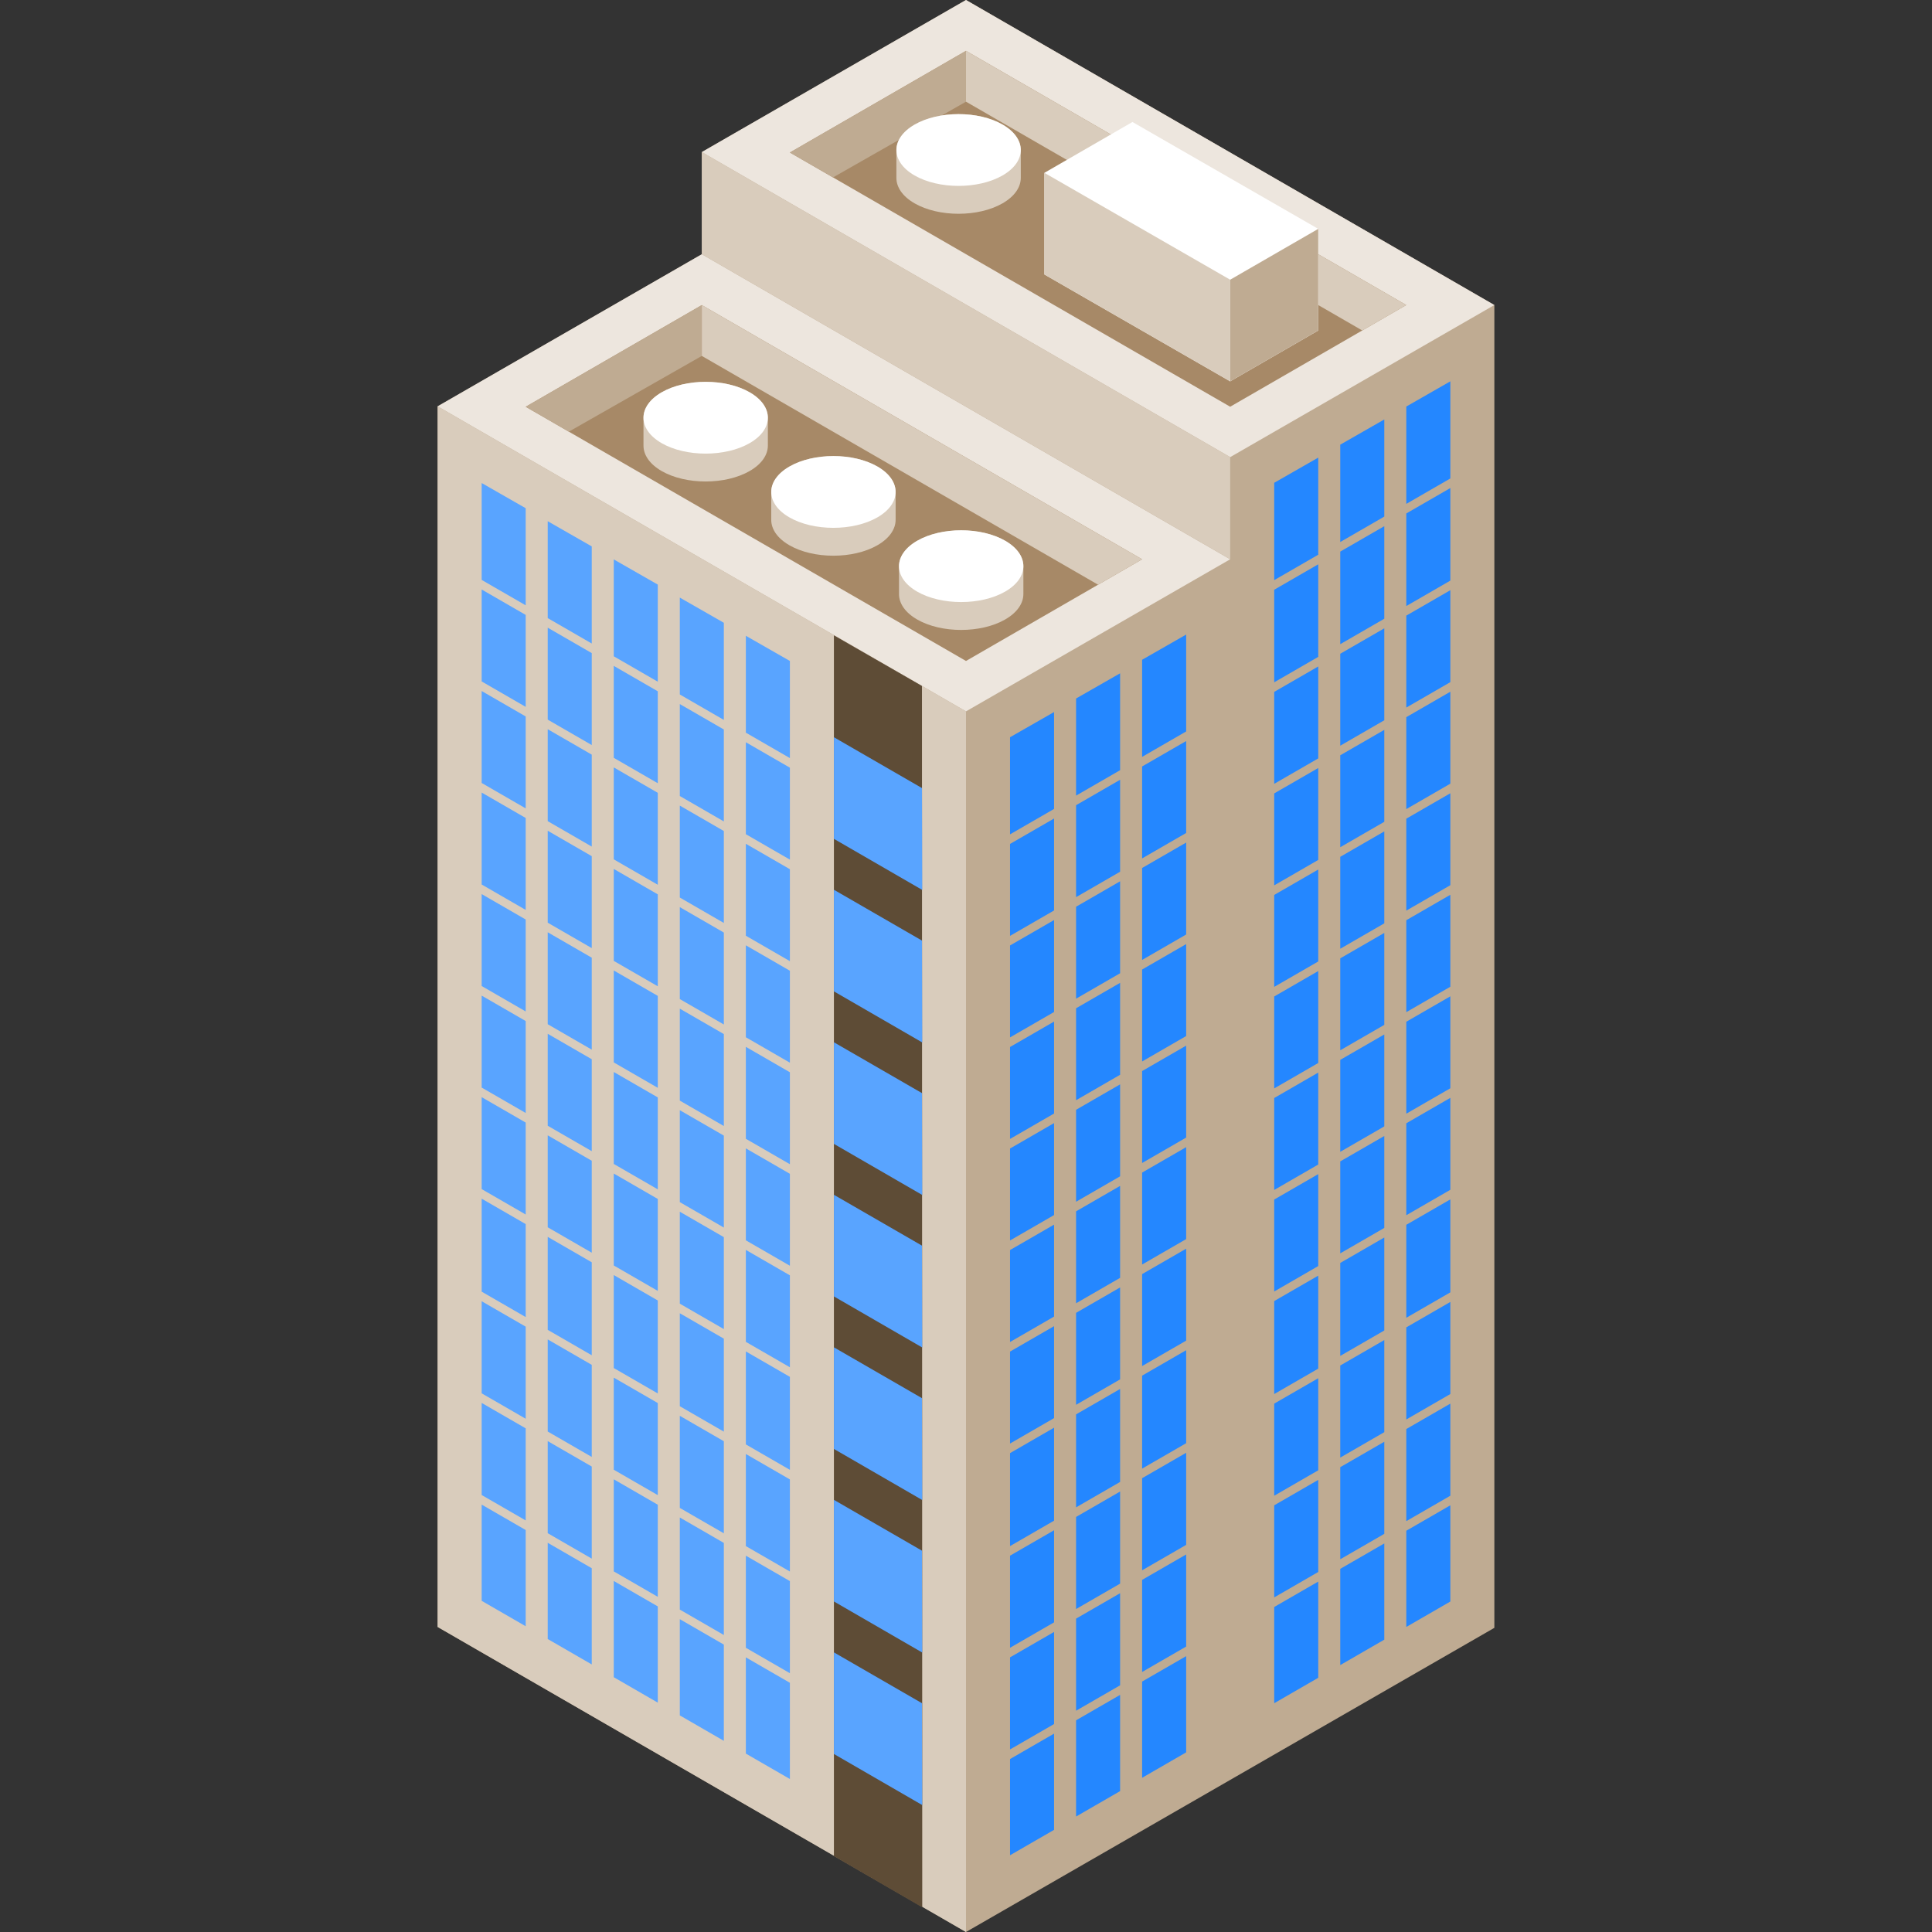 <?xml version="1.0" encoding="iso-8859-1"?>
<!-- Uploaded to: SVG Repo, www.svgrepo.com, Generator: SVG Repo Mixer Tools -->
<svg height="800px" width="800px" version="1.1" id="Layer_1" xmlns="http://www.w3.org/2000/svg" xmlns:xlink="http://www.w3.org/1999/xlink" 
	 viewBox="0 0 512 512" xml:space="preserve">
<rect x="0" y="0" width="512" height="512" fill="#333333" stroke="none"/>
<g>
	<polygon style="fill:#BFAB92;" points="396.02,80.84 396.02,431.395 326.01,471.698 185.99,390.857 185.99,40.303 255.999,0 	"/>
	<polygon style="fill:#BFAB92;" points="326.01,148.218 326.01,471.698 255.999,512 115.98,431.16 115.98,107.68 185.99,67.377 	"/>
</g>
<polygon style="fill:#EDE6DE;" points="115.98,107.68 255.999,188.52 326.01,148.218 185.99,67.377 "/>
<polygon style="fill:#D9CCBC;" points="115.98,107.68 115.98,431.16 255.999,512 255.999,188.52 "/>
<polygon style="fill:#A78967;" points="302.673,148.218 255.999,175.164 139.316,107.797 185.99,80.85 "/>
<path style="fill:#D9CCBC;" d="M203.492,118.09v-7.382l0,0c0.003-2.442-1.599-4.884-4.809-6.737c-6.418-3.705-16.919-3.705-23.337,0
	c-3.21,1.854-4.816,4.296-4.817,6.737l0,0v7.382l0,0c-0.004,2.442,1.597,4.883,4.803,6.734c6.41,3.701,16.912,3.701,23.337,0
	C201.884,122.973,203.491,120.532,203.492,118.09L203.492,118.09z"/>
<path style="fill:#FFFFFF;" d="M175.346,103.971c-6.418,3.705-6.424,9.765-0.014,13.466c6.41,3.701,16.912,3.701,23.337,0
	c6.425-3.701,6.431-9.76,0.014-13.466S181.764,100.266,175.346,103.971z"/>
<path style="fill:#D9CCBC;" d="M237.349,137.76v-7.382l0,0c0.003-2.442-1.599-4.884-4.809-6.737c-6.418-3.705-16.919-3.705-23.337,0
	c-3.21,1.853-4.816,4.296-4.817,6.737l0,0v7.382l0,0c-0.004,2.442,1.597,4.883,4.803,6.734c6.41,3.701,16.912,3.701,23.337,0
	C235.741,142.643,237.348,140.202,237.349,137.76L237.349,137.76z"/>
<path style="fill:#FFFFFF;" d="M209.203,123.642c-6.418,3.705-6.424,9.765-0.014,13.466c6.41,3.701,16.912,3.701,23.337,0
	c6.425-3.701,6.431-9.76,0.014-13.466C226.122,119.936,215.621,119.936,209.203,123.642z"/>
<path style="fill:#D9CCBC;" d="M271.206,157.431v-7.382l0,0c0.003-2.442-1.599-4.884-4.809-6.737
	c-6.418-3.705-16.919-3.705-23.337,0c-3.21,1.854-4.816,4.296-4.817,6.737l0,0v7.382l0,0c-0.004,2.442,1.597,4.883,4.803,6.734
	c6.411,3.701,16.912,3.701,23.337,0C269.598,162.314,271.205,159.873,271.206,157.431L271.206,157.431z"/>
<path style="fill:#FFFFFF;" d="M243.06,143.311c-6.418,3.705-6.424,9.765-0.014,13.466c6.411,3.701,16.912,3.701,23.337,0
	c6.425-3.701,6.431-9.76,0.014-13.466C259.98,139.607,249.478,139.607,243.06,143.311z"/>
<polygon style="fill:#BFAB92;" points="150.746,114.396 185.99,94.324 185.99,80.85 139.316,107.797 "/>
<polygon style="fill:#D9CCBC;" points="185.99,94.324 291.003,154.953 302.673,148.218 185.99,80.85 "/>
<polygon style="fill:#EDE6DE;" points="185.99,40.303 326.01,121.143 396.02,80.84 255.999,0 "/>
<polygon style="fill:#D9CCBC;" points="185.99,40.303 185.99,67.367 326.01,148.207 326.01,121.143 "/>
<polygon style="fill:#A78967;" points="372.683,80.84 326.01,107.787 209.327,40.42 255.999,13.473 "/>
<polygon style="fill:#BFAB92;" points="220.756,47.02 255.999,26.947 255.999,13.473 209.327,40.42 "/>
<polygon style="fill:#D9CCBC;" points="255.999,26.947 361.014,87.577 372.683,80.84 255.999,13.473 "/>
<polygon style="fill:#5E4C36;" points="244.331,181.783 244.405,505.469 220.995,491.908 220.995,168.369 "/>
<g>
	<polygon style="fill:#59A4FF;" points="191.822,300.962 191.823,300.963 191.823,325.314 180.156,318.577 180.156,294.211 
		191.823,300.948 191.823,300.96 	"/>
	<polygon style="fill:#59A4FF;" points="191.823,274.054 191.823,274.041 180.156,267.305 180.156,291.671 191.823,298.408 
		191.823,274.056 191.822,274.056 	"/>
	<polygon style="fill:#59A4FF;" points="191.823,247.148 191.823,247.135 180.156,240.398 180.156,264.764 191.823,271.5 
		191.823,247.15 191.822,247.15 	"/>
	<polygon style="fill:#59A4FF;" points="174.321,371.836 174.32,371.835 174.321,371.833 174.321,371.821 162.653,365.083 
		162.653,389.49 174.321,396.226 	"/>
	<polygon style="fill:#59A4FF;" points="191.823,354.774 191.823,354.761 180.156,348.025 180.156,372.664 191.823,379.4 
		191.823,354.777 191.822,354.776 	"/>
	<polygon style="fill:#59A4FF;" points="191.823,327.868 191.823,327.854 180.156,321.118 180.156,345.484 191.823,352.221 
		191.823,327.87 191.822,327.87 	"/>
	<polygon style="fill:#59A4FF;" points="180.156,210.951 191.823,217.687 191.823,193.337 191.822,193.336 191.823,193.334 
		191.823,193.321 180.156,186.585 	"/>
	<polygon style="fill:#59A4FF;" points="145.151,190.709 156.819,197.446 156.819,173.095 156.818,173.095 156.819,173.093 
		156.819,173.079 145.151,166.343 	"/>
	<polygon style="fill:#59A4FF;" points="127.648,180.589 139.316,187.326 139.316,162.975 139.315,162.974 139.316,162.972 
		139.316,162.959 127.648,156.222 	"/>
	<polygon style="fill:#59A4FF;" points="191.823,220.241 191.823,220.228 180.156,213.491 180.156,237.857 191.823,244.594 
		191.823,220.243 191.822,220.243 	"/>
	<polygon style="fill:#59A4FF;" points="139.316,214.232 139.316,189.881 139.315,189.88 139.316,189.879 139.316,189.866 
		127.648,183.129 127.648,207.495 	"/>
	<polygon style="fill:#59A4FF;" points="162.653,200.83 174.321,207.566 174.321,183.216 174.32,183.215 174.321,183.213 
		174.321,183.2 162.653,176.464 	"/>
	<polygon style="fill:#59A4FF;" points="156.819,361.715 156.818,361.714 156.819,361.713 156.819,361.7 145.151,354.962 
		145.151,379.369 156.819,386.105 	"/>
	<polygon style="fill:#59A4FF;" points="174.321,344.653 174.321,344.64 162.653,337.903 162.653,362.543 174.321,369.279 
		174.321,344.656 174.32,344.655 	"/>
	<polygon style="fill:#59A4FF;" points="174.321,237.027 174.321,237.014 162.653,230.278 162.653,254.643 174.321,261.38 
		174.321,237.03 174.32,237.029 	"/>
	<polygon style="fill:#59A4FF;" points="174.321,290.84 174.321,290.827 162.653,284.09 162.653,308.456 174.321,315.193 
		174.321,290.843 174.32,290.842 	"/>
	<polygon style="fill:#59A4FF;" points="156.819,359.158 156.819,334.535 156.818,334.534 156.819,334.533 156.819,334.52 
		145.151,327.783 145.151,352.422 	"/>
	<polygon style="fill:#59A4FF;" points="174.321,317.747 174.321,317.734 162.653,310.997 162.653,335.363 174.321,342.1 
		174.321,317.75 174.32,317.749 	"/>
	<polygon style="fill:#59A4FF;" points="191.823,381.954 191.823,381.94 180.156,375.204 180.156,399.611 191.823,406.347 
		191.823,381.956 191.822,381.956 	"/>
	<polygon style="fill:#59A4FF;" points="139.316,241.138 139.316,216.788 139.315,216.788 139.316,216.786 139.316,216.772 
		127.648,210.036 127.648,234.402 	"/>
	<polygon style="fill:#59A4FF;" points="174.321,263.933 174.321,263.92 162.653,257.184 162.653,281.55 174.321,288.287 
		174.321,263.936 174.32,263.936 	"/>
	<polygon style="fill:#59A4FF;" points="156.819,305.072 156.819,280.721 156.818,280.721 156.819,280.719 156.819,280.707 
		145.151,273.969 145.151,298.335 	"/>
	<polygon style="fill:#59A4FF;" points="162.653,227.736 174.321,234.473 174.321,210.122 174.32,210.122 174.321,210.12 
		174.321,210.107 162.653,203.37 	"/>
	<polygon style="fill:#59A4FF;" points="156.819,278.166 156.819,253.815 156.818,253.815 156.819,253.813 156.819,253.799 
		145.151,247.063 145.151,271.429 	"/>
	<polygon style="fill:#59A4FF;" points="156.819,331.979 156.819,307.629 156.818,307.628 156.819,307.627 156.819,307.613 
		145.151,300.876 145.151,325.243 	"/>
	<polygon style="fill:#59A4FF;" points="156.819,251.259 156.819,226.909 156.818,226.908 156.819,226.907 156.819,226.893 
		145.151,220.157 145.151,244.523 	"/>
	<polygon style="fill:#59A4FF;" points="145.151,217.615 156.819,224.353 156.819,200.002 156.818,200.001 156.819,200 
		156.819,199.986 145.151,193.249 	"/>
	<polygon style="fill:#59A4FF;" points="139.316,160.418 139.316,134.681 127.648,128.007 127.648,153.682 	"/>
	<polygon style="fill:#59A4FF;" points="197.658,196.705 197.658,221.071 209.327,227.808 209.327,203.441 	"/>
	<polygon style="fill:#59A4FF;" points="197.658,277.425 197.658,301.791 209.327,308.527 209.327,284.161 	"/>
	<polygon style="fill:#59A4FF;" points="191.823,190.781 191.823,165.044 180.156,158.369 180.156,184.044 	"/>
	<polygon style="fill:#59A4FF;" points="197.658,250.518 197.658,274.885 209.327,281.621 209.327,257.255 	"/>
	<polygon style="fill:#59A4FF;" points="197.658,223.612 197.658,247.978 209.327,254.715 209.327,230.349 	"/>
	<polygon style="fill:#59A4FF;" points="174.321,180.66 174.321,154.923 162.653,148.248 162.653,173.923 	"/>
	<polygon style="fill:#59A4FF;" points="209.327,200.901 209.327,175.164 197.658,168.49 197.658,194.165 	"/>
	<polygon style="fill:#59A4FF;" points="156.819,170.539 156.819,144.802 145.151,138.128 145.151,163.803 	"/>
	<polygon style="fill:#59A4FF;" points="197.658,439.219 197.658,464.719 209.327,471.456 209.327,445.955 	"/>
	<polygon style="fill:#59A4FF;" points="174.32,425.728 174.321,425.726 174.321,425.714 162.653,418.977 162.653,444.477 
		174.321,451.214 174.321,425.729 	"/>
	<polygon style="fill:#59A4FF;" points="191.822,435.849 191.823,435.848 191.823,435.835 180.156,429.098 180.156,454.598 
		191.823,461.335 191.823,435.85 	"/>
	<polygon style="fill:#59A4FF;" points="139.315,405.487 139.316,405.485 139.316,405.473 127.648,398.736 127.648,424.236 
		139.316,430.973 139.316,405.489 	"/>
	<polygon style="fill:#59A4FF;" points="156.818,415.608 156.819,415.606 156.819,415.593 145.151,408.856 145.151,434.356 
		156.819,441.094 156.819,415.608 	"/>
	<polygon style="fill:#59A4FF;" points="139.316,349.038 139.316,324.414 139.315,324.414 139.316,324.412 139.316,324.399 
		127.648,317.662 127.648,342.302 	"/>
	<polygon style="fill:#59A4FF;" points="139.316,268.045 139.316,243.694 139.315,243.694 139.316,243.692 139.316,243.68 
		127.648,236.943 127.648,261.308 	"/>
	<polygon style="fill:#59A4FF;" points="139.316,375.985 139.316,351.594 139.315,351.593 139.316,351.591 139.316,351.579 
		127.648,344.842 127.648,369.248 	"/>
	<polygon style="fill:#59A4FF;" points="139.316,378.541 139.315,378.54 139.316,378.539 139.316,378.526 127.648,371.789 
		127.648,396.195 139.316,402.932 	"/>
	<polygon style="fill:#59A4FF;" points="139.316,294.952 139.316,270.6 139.315,270.6 139.316,270.598 139.316,270.586 
		127.648,263.849 127.648,288.216 	"/>
	<polygon style="fill:#59A4FF;" points="139.316,321.858 139.316,297.508 139.315,297.507 139.316,297.505 139.316,297.492 
		127.648,290.756 127.648,315.122 	"/>
	<polygon style="fill:#59A4FF;" points="156.819,388.661 156.818,388.661 156.819,388.659 156.819,388.647 145.151,381.91 
		145.151,406.316 156.819,413.053 	"/>
	<polygon style="fill:#59A4FF;" points="197.658,385.325 197.658,409.731 209.327,416.467 209.327,392.061 	"/>
	<polygon style="fill:#59A4FF;" points="197.658,304.331 197.658,328.698 209.327,335.435 209.327,311.069 	"/>
	<polygon style="fill:#59A4FF;" points="174.321,398.783 174.32,398.782 174.321,398.78 174.321,398.768 162.653,392.03 
		162.653,416.436 174.321,423.174 	"/>
	<polygon style="fill:#59A4FF;" points="197.658,331.238 197.658,355.605 209.327,362.341 209.327,337.975 	"/>
	<polygon style="fill:#59A4FF;" points="197.658,358.145 197.658,382.785 209.327,389.521 209.327,364.881 	"/>
	<polygon style="fill:#59A4FF;" points="209.327,419.009 197.658,412.272 197.658,436.678 209.327,443.414 	"/>
	<polygon style="fill:#59A4FF;" points="191.823,408.903 191.822,408.903 191.823,408.901 191.823,408.888 180.156,402.151 
		180.156,426.557 191.823,433.293 	"/>
</g>
<g>
	<polygon style="fill:#2487FF;" points="372.683,376.173 384.352,369.435 384.352,345.029 372.683,351.766 	"/>
	<polygon style="fill:#2487FF;" points="366.849,382.082 355.181,388.818 355.181,413.224 366.849,406.487 	"/>
	<polygon style="fill:#2487FF;" points="372.683,349.226 384.352,342.489 384.352,317.85 372.683,324.587 	"/>
	<polygon style="fill:#2487FF;" points="302.673,418.844 302.674,418.847 302.673,418.847 302.673,443.093 314.342,436.355 
		314.342,411.949 302.673,418.686 	"/>
	<polygon style="fill:#2487FF;" points="372.683,295.139 384.352,288.403 384.352,264.036 372.683,270.773 	"/>
	<polygon style="fill:#2487FF;" points="349.346,338.06 337.678,344.796 337.678,369.436 349.346,362.7 	"/>
	<polygon style="fill:#2487FF;" points="349.346,392.186 337.678,398.923 337.678,423.329 349.346,416.593 	"/>
	<polygon style="fill:#2487FF;" points="349.346,365.24 337.678,371.976 337.678,396.382 349.346,389.646 	"/>
	<polygon style="fill:#2487FF;" points="366.849,136.902 366.849,111.166 355.181,117.839 355.181,143.639 	"/>
	<polygon style="fill:#2487FF;" points="384.352,126.797 384.352,101.06 372.683,107.735 372.683,133.534 	"/>
	<polygon style="fill:#2487FF;" points="349.346,311.153 337.678,317.89 337.678,342.256 349.346,335.519 	"/>
	<polygon style="fill:#2487FF;" points="372.683,268.233 384.352,261.495 384.352,237.129 372.683,243.867 	"/>
	<polygon style="fill:#2487FF;" points="349.346,147.007 349.346,121.271 337.678,127.945 337.678,153.743 	"/>
	<polygon style="fill:#2487FF;" points="372.683,160.606 384.352,153.87 384.352,129.337 372.683,136.074 	"/>
	<polygon style="fill:#2487FF;" points="372.683,187.513 384.352,180.776 384.352,156.41 372.683,163.146 	"/>
	<polygon style="fill:#2487FF;" points="372.683,241.325 384.352,234.589 384.352,210.223 372.683,216.96 	"/>
	<polygon style="fill:#2487FF;" points="372.683,214.419 384.352,207.682 384.352,183.316 372.683,190.053 	"/>
	<polygon style="fill:#2487FF;" points="372.683,322.046 384.352,315.309 384.352,290.943 372.683,297.679 	"/>
	<polygon style="fill:#2487FF;" points="349.346,284.246 337.678,290.983 337.678,315.35 349.346,308.613 	"/>
	<polygon style="fill:#2487FF;" points="355.181,332.151 366.849,325.414 366.849,301.047 355.182,307.783 355.182,307.785 
		355.181,307.785 	"/>
	<polygon style="fill:#2487FF;" points="355.181,334.691 355.181,359.33 366.849,352.593 366.849,327.954 	"/>
	<polygon style="fill:#2487FF;" points="355.181,253.972 355.181,278.338 366.849,271.6 366.849,247.234 	"/>
	<polygon style="fill:#2487FF;" points="355.181,280.878 355.181,305.243 366.849,298.507 366.849,274.141 	"/>
	<polygon style="fill:#2487FF;" points="355.181,386.278 366.849,379.54 366.849,355.133 355.182,361.87 355.182,361.871 
		355.181,361.871 	"/>
	<polygon style="fill:#2487FF;" points="372.683,403.119 384.352,396.382 384.352,371.976 372.683,378.713 	"/>
	<polygon style="fill:#2487FF;" points="349.346,149.548 337.678,156.285 337.678,180.816 349.346,174.079 	"/>
	<polygon style="fill:#2487FF;" points="355.181,227.064 355.181,251.431 366.849,244.694 366.849,220.328 	"/>
	<polygon style="fill:#2487FF;" points="355.181,200.158 355.181,224.524 366.849,217.788 366.849,193.422 	"/>
	<polygon style="fill:#2487FF;" points="349.346,230.433 337.678,237.17 337.678,261.536 349.346,254.799 	"/>
	<polygon style="fill:#2487FF;" points="349.346,257.34 337.678,264.076 337.678,288.442 349.346,281.706 	"/>
	<polygon style="fill:#2487FF;" points="349.346,203.527 337.678,210.263 337.678,234.63 349.346,227.893 	"/>
	<polygon style="fill:#2487FF;" points="355.181,197.618 366.849,190.88 366.849,166.515 355.181,173.252 	"/>
	<polygon style="fill:#2487FF;" points="349.346,176.62 337.678,183.356 337.678,207.723 349.346,200.986 	"/>
	<polygon style="fill:#2487FF;" points="355.181,170.711 366.849,163.974 366.849,139.443 355.181,146.179 	"/>
	<polygon style="fill:#2487FF;" points="302.673,445.633 302.673,445.792 302.674,445.794 302.673,445.794 302.673,471.133 
		314.342,464.396 314.342,438.896 	"/>
	<polygon style="fill:#2487FF;" points="302.673,257.092 302.674,257.093 302.673,257.094 302.673,281.299 314.342,274.562 
		314.342,250.196 302.673,256.932 	"/>
	<polygon style="fill:#2487FF;" points="302.673,283.998 302.674,284 302.673,284 302.673,308.206 314.342,301.469 314.342,277.103 
		302.673,283.839 	"/>
	<polygon style="fill:#2487FF;" points="296.839,422.215 285.171,428.953 285.171,429.111 285.172,429.113 285.171,429.114 
		285.171,453.359 296.839,446.622 	"/>
	<polygon style="fill:#2487FF;" points="302.673,203.278 302.674,203.28 302.673,203.28 302.673,227.486 314.342,220.749 
		314.342,196.383 302.673,203.119 	"/>
	<polygon style="fill:#2487FF;" points="302.673,310.905 302.674,310.907 302.673,310.907 302.673,335.112 314.342,328.375 
		314.342,304.009 302.673,310.746 	"/>
	<polygon style="fill:#2487FF;" points="302.673,391.898 302.674,391.9 302.673,391.901 302.673,416.145 314.342,409.409 
		314.342,385.002 302.673,391.739 	"/>
	<polygon style="fill:#2487FF;" points="302.673,364.718 302.674,364.719 302.673,364.72 302.673,389.198 314.342,382.462 
		314.342,357.822 302.673,364.56 	"/>
	<polygon style="fill:#2487FF;" points="302.673,337.812 302.674,337.813 302.673,337.814 302.673,362.018 314.342,355.282 
		314.342,330.916 302.673,337.652 	"/>
	<polygon style="fill:#2487FF;" points="302.673,230.186 302.674,230.187 302.673,230.188 302.673,254.392 314.342,247.655 
		314.342,223.289 302.673,230.026 	"/>
	<polygon style="fill:#2487FF;" points="337.678,425.869 337.678,451.37 349.346,444.633 349.346,419.133 	"/>
	<polygon style="fill:#2487FF;" points="314.342,193.842 314.342,168.167 302.673,174.842 302.673,200.579 	"/>
	<polygon style="fill:#2487FF;" points="372.683,405.66 372.683,431.16 384.352,424.423 384.352,398.923 	"/>
	<polygon style="fill:#2487FF;" points="285.171,455.899 285.171,456.058 285.172,456.06 285.171,456.06 285.171,481.399 
		296.839,474.662 296.839,449.162 	"/>
	<polygon style="fill:#2487FF;" points="355.181,415.764 355.181,441.265 366.849,434.529 366.849,409.028 	"/>
	<polygon style="fill:#2487FF;" points="296.839,204.109 296.839,178.433 285.171,185.108 285.171,210.845 	"/>
	<polygon style="fill:#2487FF;" points="279.336,214.375 279.336,188.7 267.668,195.375 267.668,221.112 	"/>
	<polygon style="fill:#2487FF;" points="267.668,466.165 267.668,491.666 279.336,484.929 279.336,459.429 	"/>
	<polygon style="fill:#2487FF;" points="285.171,240.451 285.172,240.453 285.171,240.454 285.171,264.658 296.839,257.922 
		296.839,233.555 285.171,240.292 	"/>
	<polygon style="fill:#2487FF;" points="285.171,348.077 285.172,348.079 285.171,348.08 285.171,372.286 296.839,365.548 
		296.839,341.182 285.171,347.919 	"/>
	<polygon style="fill:#2487FF;" points="285.171,321.171 285.172,321.173 285.171,321.174 285.171,345.378 296.839,338.642 
		296.839,314.275 285.171,321.012 	"/>
	<polygon style="fill:#2487FF;" points="285.171,294.264 285.172,294.267 285.171,294.268 285.171,318.472 296.839,311.735 
		296.839,287.369 285.171,294.106 	"/>
	<polygon style="fill:#2487FF;" points="279.336,216.915 267.668,223.652 267.668,248.018 279.336,241.281 	"/>
	<polygon style="fill:#2487FF;" points="285.171,267.358 285.172,267.36 285.171,267.36 285.171,291.565 296.839,284.828 
		296.839,260.463 285.171,267.199 	"/>
	<polygon style="fill:#2487FF;" points="279.336,432.482 267.668,439.219 267.668,463.625 279.336,456.888 	"/>
	<polygon style="fill:#2487FF;" points="285.171,237.752 296.839,231.015 296.839,206.649 285.171,213.386 285.171,213.544 
		285.172,213.546 285.171,213.546 	"/>
	<polygon style="fill:#2487FF;" points="285.171,402.164 285.172,402.166 285.171,402.167 285.171,426.412 296.839,419.675 
		296.839,395.268 285.171,402.006 	"/>
	<polygon style="fill:#2487FF;" points="285.171,374.984 285.172,374.986 285.171,374.987 285.171,399.466 296.839,392.728 
		296.839,368.089 285.171,374.826 	"/>
	<polygon style="fill:#2487FF;" points="279.336,378.355 267.668,385.092 267.668,409.731 279.336,402.994 	"/>
	<polygon style="fill:#2487FF;" points="279.336,405.534 267.668,412.272 267.668,436.678 279.336,429.941 	"/>
	<polygon style="fill:#2487FF;" points="279.336,351.448 267.668,358.186 267.668,382.552 279.336,375.815 	"/>
	<polygon style="fill:#2487FF;" points="279.336,270.729 267.668,277.466 267.668,301.832 279.336,295.095 	"/>
	<polygon style="fill:#2487FF;" points="279.336,324.542 267.668,331.278 267.668,355.644 279.336,348.908 	"/>
	<polygon style="fill:#2487FF;" points="279.336,243.822 267.668,250.559 267.668,274.925 279.336,268.189 	"/>
	<polygon style="fill:#2487FF;" points="279.336,297.635 267.668,304.372 267.668,328.738 279.336,322.002 	"/>
</g>
<g>
	<polygon style="fill:#59A4FF;" points="220.995,195.375 220.996,222.303 244.405,235.837 244.334,208.847 	"/>
	<polygon style="fill:#59A4FF;" points="220.995,235.795 220.996,262.724 244.405,276.258 244.334,249.267 	"/>
	<polygon style="fill:#59A4FF;" points="220.995,276.215 220.996,303.144 244.405,316.678 244.334,289.687 	"/>
	<polygon style="fill:#59A4FF;" points="220.995,316.636 220.996,343.564 244.405,357.099 244.334,330.107 	"/>
	<polygon style="fill:#59A4FF;" points="220.995,357.056 220.996,383.984 244.405,397.519 244.334,370.528 	"/>
	<polygon style="fill:#59A4FF;" points="220.995,397.476 220.996,424.404 244.405,437.939 244.334,410.948 	"/>
	<polygon style="fill:#59A4FF;" points="220.995,437.896 220.996,464.826 244.405,478.359 244.334,451.368 	"/>
</g>
<polygon style="fill:#FFFFFF;" points="276.777,45.802 300.113,32.329 349.346,60.653 349.346,87.587 326.01,101.06 276.777,72.737 
	"/>
<polygon style="fill:#D9CCBC;" points="276.777,45.802 276.777,72.737 326.01,101.06 326.01,74.126 "/>
<polygon style="fill:#BFAB92;" points="326.01,101.06 349.346,87.587 349.346,60.653 326.01,74.126 "/>
<path style="fill:#D9CCBC;" d="M270.518,47.144v-7.382l0,0c0.003-2.442-1.599-4.884-4.809-6.737c-6.418-3.705-16.919-3.705-23.337,0
	c-3.21,1.854-4.816,4.296-4.817,6.737l0,0v7.382l0,0c-0.004,2.442,1.597,4.883,4.803,6.734c6.41,3.701,16.912,3.701,23.337,0
	C268.91,52.028,270.517,49.586,270.518,47.144L270.518,47.144z"/>
<path style="fill:#FFFFFF;" d="M242.373,33.025c-6.418,3.705-6.424,9.765-0.014,13.466c6.41,3.701,16.912,3.701,23.337,0
	c6.425-3.701,6.431-9.76,0.014-13.466C259.292,29.32,248.791,29.32,242.373,33.025z"/>
</svg>